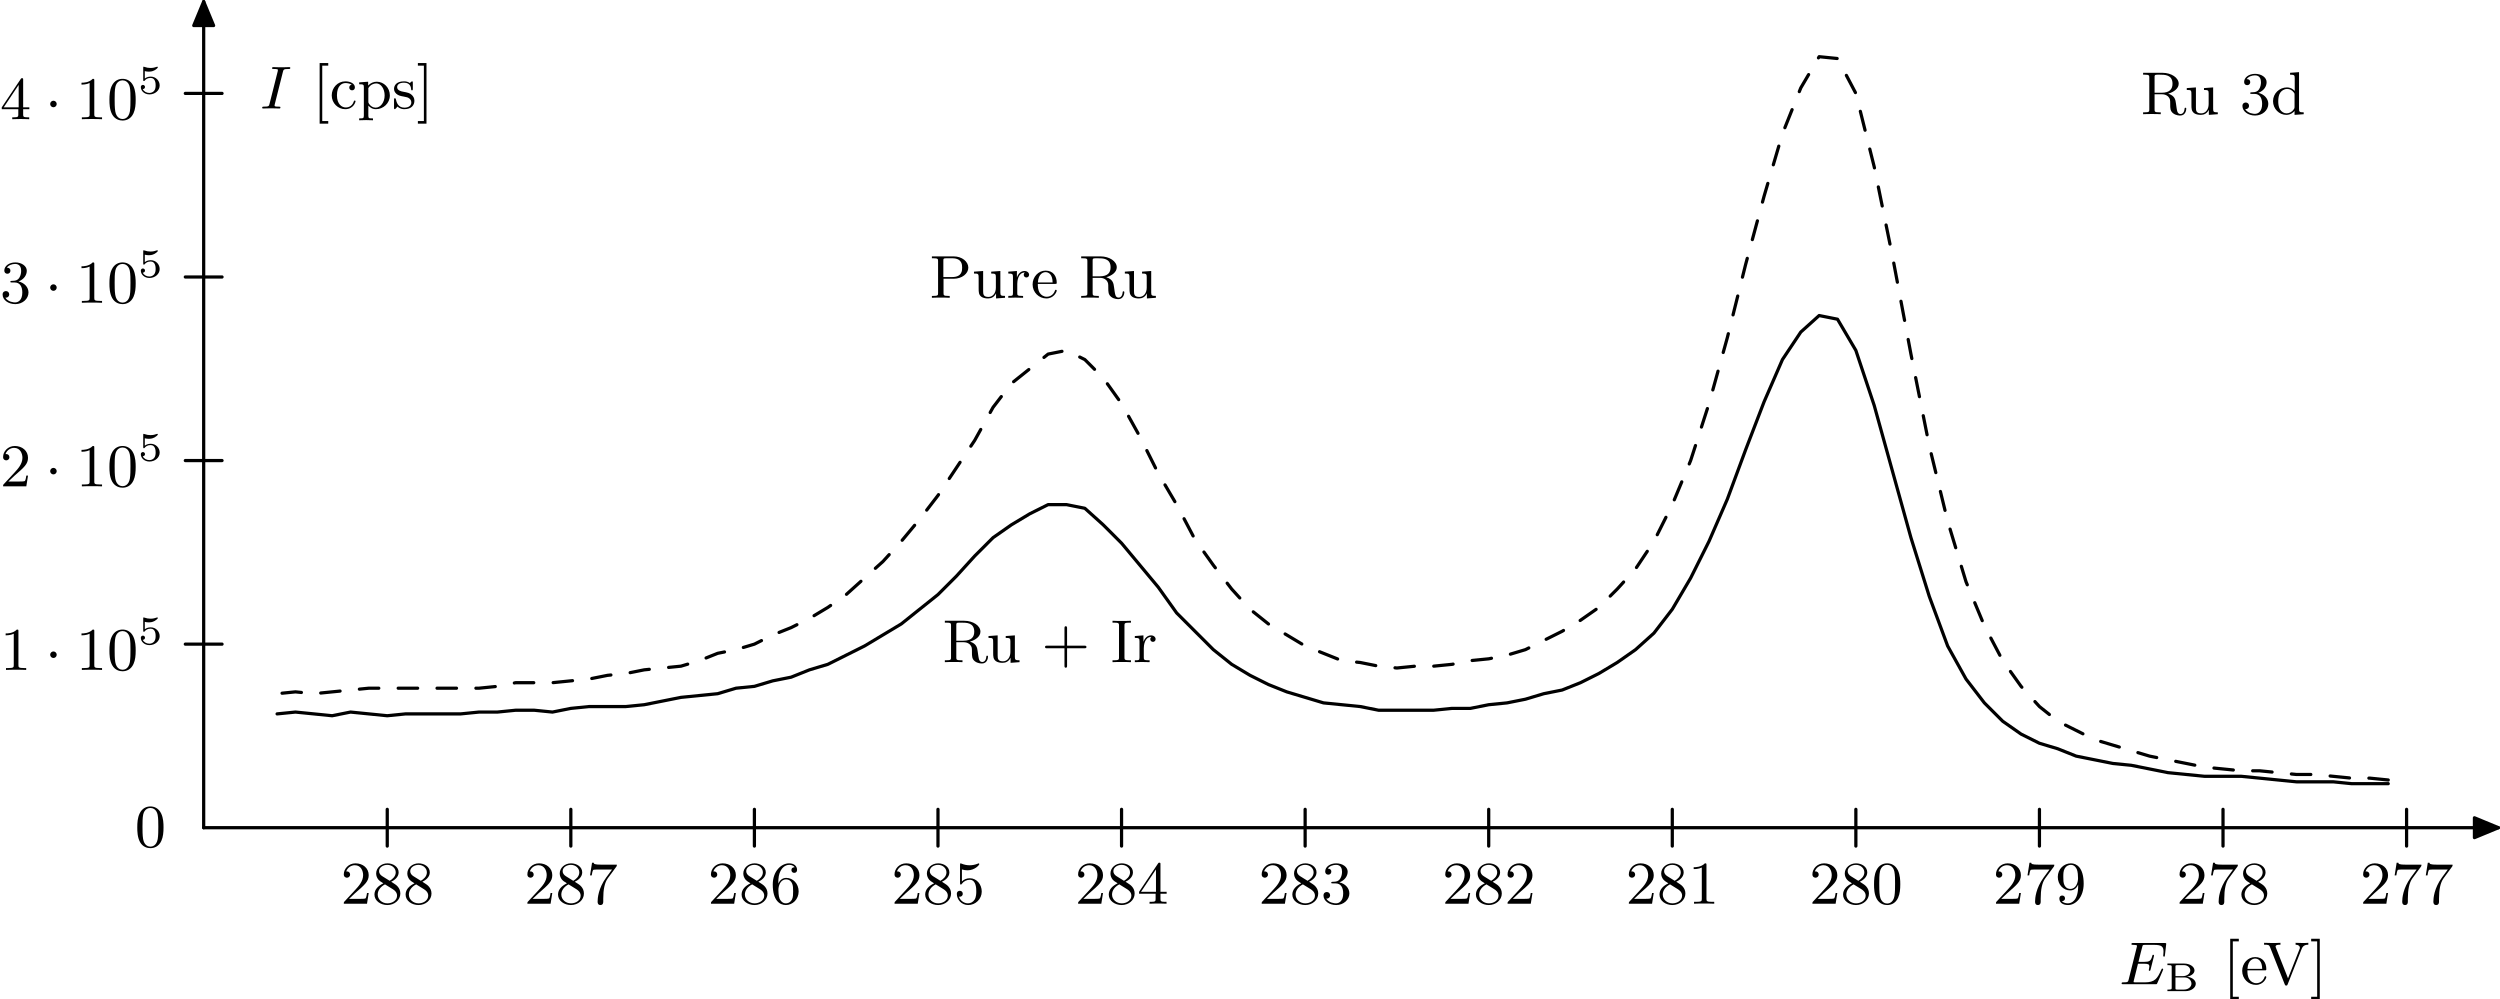 <?xml version="1.0"?>
<!-- Created by MetaPost 2.11 on 2025.10.05:1656 -->
<svg version="1.1" xmlns="http://www.w3.org/2000/svg" xmlns:xlink="http://www.w3.org/1999/xlink" width="386.031" height="154.307" viewBox="0 0 386.031 154.307">
<!-- Original BoundingBox: 0.000000 0.000000 386.030670 154.307373 -->
  <defs>
    <g transform="scale(0.009,0.009)" id="GLYPHlmmi9_69">
      <path style="fill-rule: evenodd;" d="M730 -245C730 -253,724 -258,716 -258C708 -258,707 -257,696 -234C634 -94,593 -31,427 -31L274 -31C260 -31,258 -31,254 -32C244 -33,241 -34,241 -41C241 -44,241 -46,246 -64L314 -338L416 -338C487 -338,502 -326,502 -293C502 -285,499 -264,495 -248C493 -242,492 -237,492 -234C492 -234,492 -221,505 -221C517 -221,518 -228,522 -243L575 -453C579 -467,579 -469,579 -473C579 -481,573 -486,565 -486C554 -486,553 -480,548 -461C528 -382,497 -369,417 -369L322 -369C337 -431,384 -621,389 -633C395 -647,402 -649,435 -649L582 -649C707 -649,735 -619,735 -538C735 -507,730 -477,730 -470C730 -462,735 -455,744 -455C756 -455,757 -462,759 -480L780 -666C780 -680,770 -680,751 -680L236 -680C217 -680,206 -680,206 -662C206 -649,216 -649,237 -649C241 -649,259 -649,275 -647C297 -644,298 -640,298 -631C298 -628,298 -626,293 -608L160 -76C151 -40,149 -31,74 -31C55 -31,44 -31,44 -13C44 -0,54 -0,72 -0L600 -0C618 -0,620 -0,623 -3C626 -5,627 -6,633 -19C645 -46,730 -236,730 -245"></path>
    </g>
    <g transform="scale(0.009,0.009)" id="GLYPHlmmi9_73">
      <path style="fill-rule: evenodd;" d="M340 -18C340 -31,330 -31,310 -31C272 -31,243 -31,243 -49C243 -56,243 -58,247 -72L381 -605C391 -643,393 -652,474 -652C493 -652,503 -652,503 -670C503 -681,493 -683,487 -683C467 -683,444 -681,424 -681L356 -680L287 -681C266 -681,242 -683,222 -683C216 -683,202 -683,202 -665C202 -652,212 -652,232 -652C254 -652,277 -652,297 -644C298 -640,298 -635,298 -635C298 -631,297 -620,296 -616L160 -76C151 -41,149 -31,72 -31C50 -31,39 -31,39 -13C39 -8,41 -0,54 -0C74 -0,96 -2,117 -2L186 -3L255 -2C276 -2,300 -0,320 -0C327 -0,340 -0,340 -18"></path>
    </g>
    <g transform="scale(0.009,0.009)" id="GLYPHrm-lmr9_43">
      <path style="fill-rule: evenodd;" d="M741 -250C741 -272,722 -272,706 -272L421 -272L421 -558C421 -574,421 -593,399 -593C378 -593,378 -572,378 -558L378 -272L92 -272C78 -272,57 -272,57 -251C57 -229,76 -229,92 -229L378 -229L378 57C378 73,378 92,400 92C421 92,421 71,421 57L421 -229L706 -229C720 -229,741 -229,741 -250"></path>
    </g>
    <g transform="scale(0.009,0.009)" id="GLYPHrm-lmr9_48">
      <path style="fill-rule: evenodd;" d="M473 -320C473 -387,470 -473,435 -548C391 -642,315 -666,257 -666C197 -666,121 -642,77 -546C45 -477,40 -396,40 -320C40 -255,42 -158,85 -79C132 6,210 22,256 22C321 22,395 -6,437 -98C467 -165,473 -240,473 -320M387 -332C387 -270,387 -186,377 -127C356 -13,282 -3,257 -3C227 -3,155 -17,136 -130C126 -189,126 -275,126 -332C126 -400,126 -479,138 -534C158 -623,222 -641,256 -641C294 -641,357 -621,376 -528C387 -473,387 -395,387 -332"></path>
    </g>
    <g transform="scale(0.009,0.009)" id="GLYPHrm-lmr9_49">
      <path style="fill-rule: evenodd;" d="M432 -0L432 -31L400 -31C307 -31,304 -43,304 -80L304 -639C304 -664,303 -666,278 -666C216 -602,124 -602,93 -602L93 -571C112 -571,173 -571,227 -597L227 -80C227 -43,224 -31,131 -31L99 -31L99 -0C135 -3,224 -3,265 -3C306 -3,396 -3,432 -0"></path>
    </g>
    <g transform="scale(0.009,0.009)" id="GLYPHrm-lmr9_50">
      <path style="fill-rule: evenodd;" d="M462 -177L434 -177C432 -164,424 -105,411 -89C405 -80,336 -80,316 -80L138 -80L237 -174C401 -316,462 -369,462 -471C462 -586,367 -666,244 -666C129 -666,51 -575,51 -484C51 -434,94 -429,103 -429C125 -429,155 -445,155 -481C155 -511,134 -533,103 -533C98 -533,95 -533,91 -532C115 -603,179 -635,233 -635C335 -635,370 -540,370 -471C370 -369,293 -286,245 -234L62 -36C51 -25,51 -23,51 -0L434 -0"></path>
    </g>
    <g transform="scale(0.009,0.009)" id="GLYPHrm-lmr9_51">
      <path style="fill-rule: evenodd;" d="M470 -170C470 -257,401 -331,305 -352C398 -387,442 -460,442 -529C442 -606,357 -666,253 -666C149 -666,71 -607,71 -531C71 -498,93 -479,122 -479C151 -479,172 -500,172 -529C172 -564,148 -579,114 -579C140 -621,201 -641,250 -641C333 -641,349 -575,349 -528C349 -498,343 -450,318 -412C287 -367,252 -365,223 -363C198 -361,196 -361,188 -361C179 -360,171 -359,171 -348C171 -335,179 -335,196 -335L243 -335C330 -335,368 -265,368 -170C368 -42,300 -6,249 -6C230 -6,133 -11,88 -85C124 -80,152 -105,152 -139C152 -172,127 -193,98 -193C73 -193,43 -178,43 -136C43 -47,136 22,252 22C377 22,470 -68,470 -170"></path>
    </g>
    <g transform="scale(0.009,0.009)" id="GLYPHrm-lmr9_52">
      <path style="fill-rule: evenodd;" d="M484 -165L484 -196L382 -196L382 -650C382 -670,382 -677,363 -677C351 -677,350 -676,341 -662L29 -196L29 -165L302 -165L302 -79C302 -42,299 -31,224 -31L202 -31L202 -0C265 -3,335 -3,342 -3C347 -3,419 -3,482 -0L482 -31L460 -31C385 -31,382 -42,382 -79L382 -165M308 -196L61 -196L308 -566"></path>
    </g>
    <g transform="scale(0.009,0.009)" id="GLYPHrm-lmr9_53">
      <path style="fill-rule: evenodd;" d="M462 -200C462 -321,376 -420,267 -420C219 -420,170 -404,135 -368L135 -565C165 -556,196 -551,227 -551C350 -551,422 -640,422 -653C422 -662,416 -666,411 -666C411 -666,407 -666,398 -661C351 -642,305 -634,263 -634C220 -634,175 -642,129 -661C119 -666,116 -666,116 -666C104 -666,104 -656,104 -639L104 -345C104 -327,104 -316,118 -316C126 -316,129 -320,135 -329C165 -371,213 -395,265 -395C372 -395,372 -241,372 -205C372 -174,372 -112,344 -67C317 -25,275 -6,236 -6C177 -6,110 -43,86 -117C86 -117,93 -115,100 -115C120 -115,149 -128,149 -164C149 -195,127 -213,100 -213C79 -213,51 -201,51 -161C51 -70,127 22,238 22C359 22,462 -76,462 -200"></path>
    </g>
    <g transform="scale(0.009,0.009)" id="GLYPHrm-lmr9_54">
      <path style="fill-rule: evenodd;" d="M470 -203C470 -330,378 -426,265 -426C205 -426,162 -391,134 -331C134 -433,145 -490,172 -542C192 -583,241 -641,315 -641C335 -641,381 -637,404 -601C367 -601,351 -582,351 -555C351 -529,369 -509,397 -509C425 -509,444 -527,444 -557C444 -613,404 -666,313 -666C184 -666,43 -539,43 -316C43 -45,165 22,259 22C370 22,470 -71,470 -203M379 -204C379 -156,379 -107,360 -70C329 -13,285 -6,258 -6C201 -6,168 -53,156 -82C137 -127,136 -210,136 -226C136 -293,167 -401,263 -401C279 -401,328 -401,360 -339C379 -301,379 -252,379 -204"></path>
    </g>
    <g transform="scale(0.009,0.009)" id="GLYPHrm-lmr9_55">
      <path style="fill-rule: evenodd;" d="M499 -644L250 -644C124 -644,121 -657,118 -676L90 -676L57 -467L85 -467C89 -490,97 -546,110 -558C117 -564,196 -564,210 -564L420 -564L324 -433C194 -254,182 -91,182 -34C182 -23,182 22,228 22C275 22,275 -22,275 -35L275 -84C275 -231,297 -347,350 -419L490 -610C499 -621,499 -623,499 -644"></path>
    </g>
    <g transform="scale(0.009,0.009)" id="GLYPHrm-lmr9_56">
      <path style="fill-rule: evenodd;" d="M470 -168C470 -265,396 -313,371 -329C360 -337,331 -355,319 -362C369 -386,442 -436,442 -517C442 -611,348 -666,258 -666C153 -666,71 -591,71 -499C71 -461,85 -425,109 -396C126 -377,132 -373,190 -336C102 -294,43 -233,43 -151C43 -45,148 22,256 22C372 22,470 -60,470 -168M394 -517C394 -447,334 -401,294 -378L172 -454C142 -473,119 -500,119 -537C119 -602,189 -641,255 -641C332 -641,394 -587,394 -517M416 -133C416 -54,336 -6,257 -6C170 -6,97 -68,97 -151C97 -223,147 -283,217 -319L343 -241C366 -226,416 -194,416 -133"></path>
    </g>
    <g transform="scale(0.009,0.009)" id="GLYPHrm-lmr9_57">
      <path style="fill-rule: evenodd;" d="M470 -329C470 -600,350 -666,260 -666C145 -666,43 -573,43 -442C43 -315,135 -219,248 -219C321 -219,361 -272,379 -315L379 -293C379 -49,268 -6,211 -6C188 -6,137 -10,111 -43L115 -43C123 -41,162 -49,162 -89C162 -115,144 -135,116 -135C88 -135,69 -117,69 -87C69 -21,122 22,212 22C341 22,470 -110,470 -329M377 -421C377 -348,344 -244,250 -244C234 -244,185 -244,153 -306C134 -344,134 -393,134 -441C134 -489,134 -539,155 -577C185 -628,224 -641,260 -641C328 -641,355 -572,359 -562C373 -525,377 -464,377 -421"></path>
    </g>
    <g transform="scale(0.009,0.009)" id="GLYPHrm-lmr9_73">
      <path style="fill-rule: evenodd;" d="M337 -0L337 -31L312 -31C232 -31,230 -43,230 -79L230 -604C230 -640,232 -652,312 -652L337 -652L337 -683C296 -680,228 -680,185 -680C142 -680,74 -680,33 -683L33 -652L58 -652C138 -652,140 -640,140 -604L140 -79C140 -43,138 -31,58 -31L33 -31L33 -0C74 -3,142 -3,185 -3C228 -3,296 -3,337 -0"></path>
    </g>
    <g transform="scale(0.009,0.009)" id="GLYPHrm-lmr9_80">
      <path style="fill-rule: evenodd;" d="M641 -497C641 -596,538 -683,399 -683L40 -683L40 -652L63 -652C140 -652,142 -641,142 -604L142 -79C142 -42,140 -31,63 -31L40 -31L40 -0C85 -3,141 -3,187 -3C233 -3,289 -3,334 -0L334 -31L311 -31C234 -31,232 -42,232 -79L232 -314L399 -314C539 -314,641 -401,641 -497M539 -497C539 -452,539 -342,373 -342L229 -342L229 -611C229 -645,231 -652,278 -652L374 -652C539 -652,539 -542,539 -497"></path>
    </g>
    <g transform="scale(0.009,0.009)" id="GLYPHrm-lmr9_82">
      <path style="fill-rule: evenodd;" d="M752 -89C752 -95,752 -107,738 -107C725 -107,725 -98,724 -90C719 -27,688 -3,657 -3C625 -3,614 -23,606 -40C597 -62,588 -130,582 -175C574 -237,565 -304,454 -339C549 -366,627 -425,627 -503C627 -602,506 -683,359 -683L40 -683L40 -652L63 -652C140 -652,142 -641,142 -604L142 -79C142 -42,140 -31,63 -31L40 -31L40 -0C87 -3,137 -3,185 -3C233 -3,283 -3,331 -0L331 -31L308 -31C231 -31,229 -42,229 -79L229 -329L349 -329C421 -329,453 -291,457 -287C487 -250,487 -235,487 -164C487 -97,487 -53,535 -15C582 22,642 22,653 22C737 22,752 -65,752 -89M525 -503C525 -417,481 -354,345 -354L229 -354L229 -611C229 -637,231 -646,250 -650C259 -652,291 -652,312 -652C398 -652,525 -652,525 -503"></path>
    </g>
    <g transform="scale(0.009,0.009)" id="GLYPHrm-lmr9_86">
      <path style="fill-rule: evenodd;" d="M750 -652L750 -683C715 -680,686 -680,652 -680L540 -683L540 -652C589 -651,611 -628,611 -602C611 -594,610 -592,606 -582L415 -97L215 -603C210 -615,210 -622,210 -622C210 -652,261 -652,290 -652L290 -683C245 -680,194 -680,148 -680L20 -683L20 -652C93 -652,104 -648,118 -613L360 -0C366 15,369 22,385 22C401 22,404 16,409 2L641 -585C662 -638,703 -652,750 -652"></path>
    </g>
    <g transform="scale(0.009,0.009)" id="GLYPHrm-lmr9_91">
      <path style="fill-rule: evenodd;" d="M262 250L262 207L163 207L163 -707L262 -707L262 -750L120 -750L120 250"></path>
    </g>
    <g transform="scale(0.009,0.009)" id="GLYPHrm-lmr9_93">
      <path style="fill-rule: evenodd;" d="M164 250L164 -750L22 -750L22 -707L121 -707L121 207L22 207L22 250"></path>
    </g>
    <g transform="scale(0.009,0.009)" id="GLYPHrm-lmr9_99">
      <path style="fill-rule: evenodd;" d="M427 -119C427 -131,416 -131,413 -131C402 -131,402 -129,396 -112C373 -43,317 -17,266 -17C202 -17,120 -69,120 -217C120 -373,200 -420,260 -420C273 -420,327 -418,364 -393C343 -389,323 -375,323 -346C323 -320,343 -300,369 -300C395 -300,416 -317,416 -348C416 -410,346 -448,258 -448C130 -448,34 -341,34 -216C34 -87,138 11,256 11C395 11,427 -110,427 -119"></path>
    </g>
    <g transform="scale(0.009,0.009)" id="GLYPHrm-lmr9_100">
      <path style="fill-rule: evenodd;" d="M540 -0L540 -31C472 -31,463 -38,463 -87L463 -694L315 -683L315 -652C383 -652,392 -645,392 -596L392 -383C387 -389,342 -442,264 -442C141 -442,34 -344,34 -215C34 -90,134 11,253 11C326 11,371 -32,389 -53L389 11M389 -120C389 -102,389 -99,374 -78C343 -33,297 -14,257 -14C214 -14,174 -38,148 -80C122 -123,120 -182,120 -214C120 -261,126 -314,152 -354C174 -386,215 -417,268 -417C310 -417,350 -396,377 -358C389 -342,389 -341,389 -322"></path>
    </g>
    <g transform="scale(0.009,0.009)" id="GLYPHrm-lmr9_101">
      <path style="fill-rule: evenodd;" d="M427 -119C427 -126,422 -132,413 -132C403 -132,400 -125,399 -121C365 -19,276 -17,261 -17C213 -17,172 -44,149 -78C116 -127,115 -187,115 -229L400 -229C422 -229,427 -229,427 -250C427 -353,371 -448,243 -448C123 -448,29 -344,29 -220C29 -89,134 11,256 11C378 11,427 -96,427 -119M359 -253L116 -253C125 -407,215 -423,243 -423C298 -423,358 -381,359 -253"></path>
    </g>
    <g transform="scale(0.009,0.009)" id="GLYPHrm-lmr9_112">
      <path style="fill-rule: evenodd;" d="M536 -216C536 -342,438 -442,320 -442C266 -442,216 -420,178 -379L178 -442L30 -431L30 -400C101 -400,107 -394,107 -351L107 117C107 163,96 163,30 163L30 194C77 192,96 191,144 191C192 191,205 192,258 194L258 163C192 163,181 163,181 117L181 -48C207 -22,241 11,307 11C426 11,536 -85,536 -216M450 -216C450 -102,382 -14,301 -14C256 -14,218 -40,194 -75C181 -95,181 -97,181 -116L181 -336C215 -394,270 -414,312 -414C390 -414,450 -324,450 -216"></path>
    </g>
    <g transform="scale(0.009,0.009)" id="GLYPHrm-lmr9_114">
      <path style="fill-rule: evenodd;" d="M373 -380C373 -412,343 -442,298 -442C238 -442,196 -400,173 -338L172 -338L172 -442L30 -431L30 -400C98 -400,107 -393,107 -344L107 -77C107 -31,96 -31,30 -31L30 -0C83 -2,96 -3,147 -3L274 -0L274 -31L254 -31C181 -31,178 -42,178 -79L178 -229C178 -270,189 -417,303 -417L303 -416C301 -415,285 -403,285 -379C285 -352,306 -335,329 -335C350 -335,373 -350,373 -380"></path>
    </g>
    <g transform="scale(0.009,0.009)" id="GLYPHrm-lmr9_115">
      <path style="fill-rule: evenodd;" d="M370 -128C370 -173,350 -200,328 -223C294 -256,258 -263,184 -277C158 -282,85 -295,85 -352C85 -384,108 -426,199 -426C307 -426,314 -343,316 -318C317 -306,317 -300,330 -300C344 -300,344 -307,344 -326L344 -422C344 -439,344 -448,332 -448C327 -448,325 -448,312 -436C310 -434,301 -425,295 -420C264 -442,233 -448,199 -448C67 -448,34 -375,34 -324C34 -292,48 -266,71 -244C105 -213,143 -206,194 -197C245 -187,262 -184,284 -167C294 -159,319 -140,319 -102C319 -14,218 -14,204 -14C102 -14,76 -99,64 -153C61 -163,60 -169,48 -169C34 -169,34 -161,34 -143L34 -15C34 2,34 11,46 11C52 11,53 10,71 -9C75 -15,86 -28,91 -33C133 8,179 11,204 11C327 11,370 -61,370 -128"></path>
    </g>
    <g transform="scale(0.009,0.009)" id="GLYPHrm-lmr9_117">
      <path style="fill-rule: evenodd;" d="M547 -0L547 -31C479 -31,470 -38,470 -87L470 -442L319 -431L319 -400C387 -400,396 -393,396 -344L396 -167C396 -78,346 -14,274 -14C191 -14,186 -57,186 -111L186 -442L35 -431L35 -400C112 -400,112 -397,112 -308L112 -158C112 -93,112 -51,158 -16C187 4,228 11,268 11C320 11,369 -12,398 -72L399 -72L399 11"></path>
    </g>
    <g transform="scale(0.006,0.006)" id="GLYPHrm-lmr6_53">
      <path style="fill-rule: evenodd;" d="M538 -201C538 -315,446 -419,317 -419C252 -419,202 -398,170 -371L170 -555C203 -546,238 -542,272 -542C294 -542,350 -542,413 -577C430 -587,492 -628,492 -649C492 -662,482 -665,478 -665C475 -665,474 -665,463 -661C427 -647,376 -633,311 -633C262 -633,208 -642,163 -659C153 -663,149 -665,145 -665C131 -665,131 -654,131 -638L131 -338C131 -321,131 -309,149 -309C158 -309,161 -313,168 -321C193 -353,237 -387,315 -387C438 -387,438 -237,438 -205C438 -166,435 -110,402 -69C371 -31,325 -15,282 -15C213 -15,144 -53,120 -111C169 -112,175 -151,175 -163C175 -190,154 -214,123 -214C114 -214,72 -209,72 -159C72 -67,159 21,285 21C422 21,538 -76,538 -201"></path>
    </g>
    <g transform="scale(0.006,0.006)" id="GLYPHrm-lmr6_66">
      <path style="fill-rule: evenodd;" d="M771 -184C771 -262,693 -340,552 -358C654 -375,739 -436,739 -513C739 -604,626 -683,483 -683L69 -683L69 -644L95 -644C175 -644,175 -632,175 -599L175 -84C175 -51,175 -39,95 -39L69 -39L69 -0L514 -0C660 -0,771 -86,771 -184M635 -513C635 -437,558 -371,443 -371L268 -371L268 -605C268 -636,268 -644,317 -644L476 -644C575 -644,635 -579,635 -513M664 -185C664 -112,591 -39,478 -39L317 -39C268 -39,268 -47,268 -78L268 -339L494 -339C602 -339,664 -257,664 -185"></path>
    </g>
    <g transform="scale(0.009,0.009)" id="GLYPHlmsy9_1">
      <path style="fill-rule: evenodd;" d="M196 -251C196 -280,172 -305,142 -305C112 -305,88 -280,88 -251C88 -222,112 -197,142 -197C172 -197,196 -222,196 -251"></path>
    </g>
  </defs>
  <path d="M31.45 127.809L385.781 127.809" style="stroke:rgb(0%,0%,0%); stroke-width: 0.5;stroke-linecap: round;stroke-linejoin: round;stroke-miterlimit: 10;fill: none;"></path>
  <path d="M382.084 129.34L385.781 127.809L382.084 126.278Z" style="stroke:rgb(0%,0%,0%); stroke-width: 0.5;stroke-linejoin: round;stroke-miterlimit: 0;fill: rgb(0%,0%,0%);"></path>
  <path d="M31.45 127.809L31.45 0.25" style="stroke:rgb(0%,0%,0%); stroke-width: 0.5;stroke-linecap: round;stroke-linejoin: round;stroke-miterlimit: 10;fill: none;"></path>
  <path d="M32.981 3.945L31.45 0.25L29.919 3.945Z" style="stroke:rgb(0%,0%,0%); stroke-width: 0.5;stroke-linejoin: round;stroke-miterlimit: 0;fill: rgb(0%,0%,0%);"></path>
  <g transform="matrix(1.04,-0,-0,1.04,40.119 16.755)" style="fill: rgb(0%,0%,0%);">
    <use xlink:href="#GLYPHlmmi9_73"></use>
  </g>
  <g transform="matrix(1.04,-0,-0,1.04,48.233 16.755)" style="fill: rgb(0%,0%,0%);">
    <use xlink:href="#GLYPHrm-lmr9_91"></use>
    <use xlink:href="#GLYPHrm-lmr9_99" x="2.57"></use>
    <use xlink:href="#GLYPHrm-lmr9_112" x="6.681"></use>
    <use xlink:href="#GLYPHrm-lmr9_115" x="11.82"></use>
    <use xlink:href="#GLYPHrm-lmr9_93" x="15.468"></use>
  </g>
  <g transform="matrix(1.04,-0,-0,1.04,327.192 151.976)" style="fill: rgb(0%,0%,0%);">
    <use xlink:href="#GLYPHlmmi9_69"></use>
  </g>
  <g transform="matrix(1.04,-0,-0,1.04,334.245 153.047)" style="fill: rgb(0%,0%,0%);">
    <use xlink:href="#GLYPHrm-lmr6_66"></use>
  </g>
  <g transform="matrix(1.04,-0,-0,1.04,343.248 151.976)" style="fill: rgb(0%,0%,0%);">
    <use xlink:href="#GLYPHrm-lmr9_91"></use>
  </g>
  <g transform="matrix(1.04,-0,-0,1.04,345.95 151.976)" style="fill: rgb(0%,0%,0%);">
    <use xlink:href="#GLYPHrm-lmr9_101"></use>
  </g>
  <g transform="matrix(1.04,-0,-0,1.04,349.414 151.976)" style="fill: rgb(0%,0%,0%);">
    <use xlink:href="#GLYPHrm-lmr9_86"></use>
  </g>
  <g transform="matrix(1.04,-0,-0,1.04,356.667 151.976)" style="fill: rgb(0%,0%,0%);">
    <use xlink:href="#GLYPHrm-lmr9_93"></use>
  </g>
  <path d="M28.615 99.463L34.285 99.463" style="stroke:rgb(0%,0%,0%); stroke-width: 0.5;stroke-linecap: round;stroke-linejoin: round;stroke-miterlimit: 10;fill: none;"></path>
  <path d="M28.615 71.116L34.285 71.116" style="stroke:rgb(0%,0%,0%); stroke-width: 0.5;stroke-linecap: round;stroke-linejoin: round;stroke-miterlimit: 10;fill: none;"></path>
  <path d="M28.615 42.77L34.285 42.77" style="stroke:rgb(0%,0%,0%); stroke-width: 0.5;stroke-linecap: round;stroke-linejoin: round;stroke-miterlimit: 10;fill: none;"></path>
  <path d="M28.615 14.423L34.285 14.423" style="stroke:rgb(0%,0%,0%); stroke-width: 0.5;stroke-linecap: round;stroke-linejoin: round;stroke-miterlimit: 10;fill: none;"></path>
  <path d="M59.796 130.644L59.796 124.974" style="stroke:rgb(0%,0%,0%); stroke-width: 0.5;stroke-linecap: round;stroke-linejoin: round;stroke-miterlimit: 10;fill: none;"></path>
  <path d="M88.143 130.644L88.143 124.974" style="stroke:rgb(0%,0%,0%); stroke-width: 0.5;stroke-linecap: round;stroke-linejoin: round;stroke-miterlimit: 10;fill: none;"></path>
  <path d="M116.489 130.644L116.489 124.974" style="stroke:rgb(0%,0%,0%); stroke-width: 0.5;stroke-linecap: round;stroke-linejoin: round;stroke-miterlimit: 10;fill: none;"></path>
  <path d="M144.836 130.644L144.836 124.974" style="stroke:rgb(0%,0%,0%); stroke-width: 0.5;stroke-linecap: round;stroke-linejoin: round;stroke-miterlimit: 10;fill: none;"></path>
  <path d="M173.182 130.644L173.182 124.974" style="stroke:rgb(0%,0%,0%); stroke-width: 0.5;stroke-linecap: round;stroke-linejoin: round;stroke-miterlimit: 10;fill: none;"></path>
  <path d="M201.529 130.644L201.529 124.974" style="stroke:rgb(0%,0%,0%); stroke-width: 0.5;stroke-linecap: round;stroke-linejoin: round;stroke-miterlimit: 10;fill: none;"></path>
  <path d="M229.875 130.644L229.875 124.974" style="stroke:rgb(0%,0%,0%); stroke-width: 0.5;stroke-linecap: round;stroke-linejoin: round;stroke-miterlimit: 10;fill: none;"></path>
  <path d="M258.222 130.644L258.222 124.974" style="stroke:rgb(0%,0%,0%); stroke-width: 0.5;stroke-linecap: round;stroke-linejoin: round;stroke-miterlimit: 10;fill: none;"></path>
  <path d="M286.568 130.644L286.568 124.974" style="stroke:rgb(0%,0%,0%); stroke-width: 0.5;stroke-linecap: round;stroke-linejoin: round;stroke-miterlimit: 10;fill: none;"></path>
  <path d="M314.915 130.644L314.915 124.974" style="stroke:rgb(0%,0%,0%); stroke-width: 0.5;stroke-linecap: round;stroke-linejoin: round;stroke-miterlimit: 10;fill: none;"></path>
  <path d="M343.261 130.644L343.261 124.974" style="stroke:rgb(0%,0%,0%); stroke-width: 0.5;stroke-linecap: round;stroke-linejoin: round;stroke-miterlimit: 10;fill: none;"></path>
  <path d="M371.607 130.644L371.607 124.974" style="stroke:rgb(0%,0%,0%); stroke-width: 0.5;stroke-linecap: round;stroke-linejoin: round;stroke-miterlimit: 10;fill: none;"></path>
  <g transform="matrix(1.04,-0,-0,1.04,52.608 139.544)" style="fill: rgb(0%,0%,0%);">
    <use xlink:href="#GLYPHrm-lmr9_50"></use>
    <use xlink:href="#GLYPHrm-lmr9_56" x="4.625"></use>
    <use xlink:href="#GLYPHrm-lmr9_56" x="9.25"></use>
  </g>
  <g transform="matrix(1.04,-0,-0,1.04,80.955 139.544)" style="fill: rgb(0%,0%,0%);">
    <use xlink:href="#GLYPHrm-lmr9_50"></use>
    <use xlink:href="#GLYPHrm-lmr9_56" x="4.625"></use>
    <use xlink:href="#GLYPHrm-lmr9_55" x="9.25"></use>
  </g>
  <g transform="matrix(1.04,-0,-0,1.04,109.301 139.544)" style="fill: rgb(0%,0%,0%);">
    <use xlink:href="#GLYPHrm-lmr9_50"></use>
    <use xlink:href="#GLYPHrm-lmr9_56" x="4.625"></use>
    <use xlink:href="#GLYPHrm-lmr9_54" x="9.25"></use>
  </g>
  <g transform="matrix(1.04,-0,-0,1.04,137.648 139.544)" style="fill: rgb(0%,0%,0%);">
    <use xlink:href="#GLYPHrm-lmr9_50"></use>
    <use xlink:href="#GLYPHrm-lmr9_56" x="4.625"></use>
    <use xlink:href="#GLYPHrm-lmr9_53" x="9.25"></use>
  </g>
  <g transform="matrix(1.04,-0,-0,1.04,165.994 139.544)" style="fill: rgb(0%,0%,0%);">
    <use xlink:href="#GLYPHrm-lmr9_50"></use>
    <use xlink:href="#GLYPHrm-lmr9_56" x="4.625"></use>
    <use xlink:href="#GLYPHrm-lmr9_52" x="9.25"></use>
  </g>
  <g transform="matrix(1.04,-0,-0,1.04,194.341 139.544)" style="fill: rgb(0%,0%,0%);">
    <use xlink:href="#GLYPHrm-lmr9_50"></use>
    <use xlink:href="#GLYPHrm-lmr9_56" x="4.625"></use>
    <use xlink:href="#GLYPHrm-lmr9_51" x="9.25"></use>
  </g>
  <g transform="matrix(1.04,-0,-0,1.04,222.687 139.544)" style="fill: rgb(0%,0%,0%);">
    <use xlink:href="#GLYPHrm-lmr9_50"></use>
    <use xlink:href="#GLYPHrm-lmr9_56" x="4.625"></use>
    <use xlink:href="#GLYPHrm-lmr9_50" x="9.25"></use>
  </g>
  <g transform="matrix(1.04,-0,-0,1.04,251.034 139.544)" style="fill: rgb(0%,0%,0%);">
    <use xlink:href="#GLYPHrm-lmr9_50"></use>
    <use xlink:href="#GLYPHrm-lmr9_56" x="4.625"></use>
    <use xlink:href="#GLYPHrm-lmr9_49" x="9.25"></use>
  </g>
  <g transform="matrix(1.04,-0,-0,1.04,279.38 139.544)" style="fill: rgb(0%,0%,0%);">
    <use xlink:href="#GLYPHrm-lmr9_50"></use>
    <use xlink:href="#GLYPHrm-lmr9_56" x="4.625"></use>
    <use xlink:href="#GLYPHrm-lmr9_48" x="9.25"></use>
  </g>
  <g transform="matrix(1.04,-0,-0,1.04,307.726 139.544)" style="fill: rgb(0%,0%,0%);">
    <use xlink:href="#GLYPHrm-lmr9_50"></use>
    <use xlink:href="#GLYPHrm-lmr9_55" x="4.625"></use>
    <use xlink:href="#GLYPHrm-lmr9_57" x="9.25"></use>
  </g>
  <g transform="matrix(1.04,-0,-0,1.04,336.073 139.544)" style="fill: rgb(0%,0%,0%);">
    <use xlink:href="#GLYPHrm-lmr9_50"></use>
    <use xlink:href="#GLYPHrm-lmr9_55" x="4.625"></use>
    <use xlink:href="#GLYPHrm-lmr9_56" x="9.25"></use>
  </g>
  <g transform="matrix(1.04,-0,-0,1.04,364.419 139.544)" style="fill: rgb(0%,0%,0%);">
    <use xlink:href="#GLYPHrm-lmr9_50"></use>
    <use xlink:href="#GLYPHrm-lmr9_55" x="4.625"></use>
    <use xlink:href="#GLYPHrm-lmr9_55" x="9.25"></use>
  </g>
  <g transform="matrix(1.04,-0,-0,1.04,20.823 130.759)" style="fill: rgb(0%,0%,0%);">
    <use xlink:href="#GLYPHrm-lmr9_48"></use>
  </g>
  <g transform="matrix(1.04,-0,-0,1.04,0 103.446)" style="fill: rgb(0%,0%,0%);">
    <use xlink:href="#GLYPHrm-lmr9_49"></use>
  </g>
  <g transform="matrix(1.04,-0,-0,1.04,6.922 103.446)" style="fill: rgb(0%,0%,0%);">
    <use xlink:href="#GLYPHlmsy9_1"></use>
  </g>
  <g transform="matrix(1.04,-0,-0,1.04,11.714 103.446)" style="fill: rgb(0%,0%,0%);">
    <use xlink:href="#GLYPHrm-lmr9_49"></use>
    <use xlink:href="#GLYPHrm-lmr9_48" x="4.625"></use>
  </g>
  <g transform="matrix(1.04,-0,-0,1.04,21.298 99.485)" style="fill: rgb(0%,0%,0%);">
    <use xlink:href="#GLYPHrm-lmr6_53"></use>
  </g>
  <g transform="matrix(1.04,-0,-0,1.04,0 75.1)" style="fill: rgb(0%,0%,0%);">
    <use xlink:href="#GLYPHrm-lmr9_50"></use>
  </g>
  <g transform="matrix(1.04,-0,-0,1.04,6.922 75.1)" style="fill: rgb(0%,0%,0%);">
    <use xlink:href="#GLYPHlmsy9_1"></use>
  </g>
  <g transform="matrix(1.04,-0,-0,1.04,11.714 75.1)" style="fill: rgb(0%,0%,0%);">
    <use xlink:href="#GLYPHrm-lmr9_49"></use>
    <use xlink:href="#GLYPHrm-lmr9_48" x="4.625"></use>
  </g>
  <g transform="matrix(1.04,-0,-0,1.04,21.298 71.139)" style="fill: rgb(0%,0%,0%);">
    <use xlink:href="#GLYPHrm-lmr6_53"></use>
  </g>
  <g transform="matrix(1.04,-0,-0,1.04,0 46.754)" style="fill: rgb(0%,0%,0%);">
    <use xlink:href="#GLYPHrm-lmr9_51"></use>
  </g>
  <g transform="matrix(1.04,-0,-0,1.04,6.922 46.754)" style="fill: rgb(0%,0%,0%);">
    <use xlink:href="#GLYPHlmsy9_1"></use>
  </g>
  <g transform="matrix(1.04,-0,-0,1.04,11.714 46.754)" style="fill: rgb(0%,0%,0%);">
    <use xlink:href="#GLYPHrm-lmr9_49"></use>
    <use xlink:href="#GLYPHrm-lmr9_48" x="4.625"></use>
  </g>
  <g transform="matrix(1.04,-0,-0,1.04,21.298 42.792)" style="fill: rgb(0%,0%,0%);">
    <use xlink:href="#GLYPHrm-lmr6_53"></use>
  </g>
  <g transform="matrix(1.04,-0,-0,1.04,0 18.407)" style="fill: rgb(0%,0%,0%);">
    <use xlink:href="#GLYPHrm-lmr9_52"></use>
  </g>
  <g transform="matrix(1.04,-0,-0,1.04,6.922 18.407)" style="fill: rgb(0%,0%,0%);">
    <use xlink:href="#GLYPHlmsy9_1"></use>
  </g>
  <g transform="matrix(1.04,-0,-0,1.04,11.714 18.407)" style="fill: rgb(0%,0%,0%);">
    <use xlink:href="#GLYPHrm-lmr9_49"></use>
    <use xlink:href="#GLYPHrm-lmr9_48" x="4.625"></use>
  </g>
  <g transform="matrix(1.04,-0,-0,1.04,21.298 14.446)" style="fill: rgb(0%,0%,0%);">
    <use xlink:href="#GLYPHrm-lmr6_53"></use>
  </g>
  <path d="M368.773 120.439L365.938 120.155L363.103 120.155L360.269 119.872L357.434 119.589L354.599 119.589L351.765 119.305L348.93 119.022L346.096 119.022L343.261 118.738L340.426 118.455L337.592 117.888L334.757 117.321L331.923 116.754L329.088 115.904L326.253 115.053L323.419 114.203L320.584 112.785L317.749 111.368L314.915 109.1L312.08 105.982L309.245 102.014L306.411 96.628L303.576 89.825L300.741 80.471L297.906 68.848L295.072 54.675L292.237 39.652L289.403 25.762L286.568 14.423L283.733 9.037L280.899 8.754L278.064 13.573L275.23 20.659L272.395 30.297L269.56 40.785L266.726 52.124L263.891 62.329L261.056 71.116L258.222 77.919L255.387 83.589L252.552 87.84L249.718 90.959L246.883 93.793L244.048 95.777L241.214 97.478L238.379 98.896L235.544 100.313L232.71 101.163L229.875 101.73L227.04 102.014L224.206 102.581L221.371 102.864L218.537 102.864L215.702 103.148L212.867 102.864L210.033 102.297L207.198 102.014L204.364 100.88L201.529 99.746L198.694 98.045L195.86 96.344L193.025 94.077L190.19 90.959L187.356 87.274L184.521 83.305L181.686 77.919L178.851 73.101L176.017 67.431L173.182 62.329L170.347 58.36L167.513 55.525L164.678 54.108L161.844 54.675L159.009 56.943L156.174 59.211L153.34 62.896L150.505 67.998L147.671 72.25L144.836 76.502L142.001 80.187L139.167 83.589L136.332 86.707L133.497 89.258L130.663 91.809L127.828 93.793L124.993 95.494L122.159 96.912L119.324 98.045L116.489 99.463L113.655 100.313L110.82 100.88L107.985 102.014L105.151 102.864L102.316 103.148L99.481 103.431L96.647 103.998L93.812 104.281L90.978 104.848L88.143 105.132L85.308 105.416L82.474 105.416L79.639 105.416L76.805 105.982L73.97 106.266L71.135 106.266L68.301 106.266L65.466 106.266L62.631 106.266L59.796 106.266L56.962 106.266L54.127 106.549L51.292 106.833L48.458 107.116L45.623 106.833L42.788 107.116" style="stroke:rgb(0%,0%,0%); stroke-width: 0.5;stroke-linecap: round;stroke-dasharray: 3 3 ;stroke-linejoin: round;stroke-miterlimit: 10;fill: none;"></path>
  <g transform="matrix(1.04,-0,-0,1.04,143.521 45.982)" style="fill: rgb(0%,0%,0%);">
    <use xlink:href="#GLYPHrm-lmr9_80"></use>
    <use xlink:href="#GLYPHrm-lmr9_117" x="6.295"></use>
    <use xlink:href="#GLYPHrm-lmr9_114" x="11.434"></use>
    <use xlink:href="#GLYPHrm-lmr9_101" x="15.052"></use>
  </g>
  <g transform="matrix(1.04,-0,-0,1.04,166.574 45.982)" style="fill: rgb(0%,0%,0%);">
    <use xlink:href="#GLYPHrm-lmr9_82"></use>
  </g>
  <g transform="matrix(1.04,-0,-0,1.04,173.362 45.982)" style="fill: rgb(0%,0%,0%);">
    <use xlink:href="#GLYPHrm-lmr9_117"></use>
  </g>
  <g transform="matrix(1.04,-0,-0,1.04,145.522 102.246)" style="fill: rgb(0%,0%,0%);">
    <use xlink:href="#GLYPHrm-lmr9_82"></use>
  </g>
  <g transform="matrix(1.04,-0,-0,1.04,152.31 102.246)" style="fill: rgb(0%,0%,0%);">
    <use xlink:href="#GLYPHrm-lmr9_117"></use>
  </g>
  <g transform="matrix(1.04,-0,-0,1.04,160.829 102.246)" style="fill: rgb(0%,0%,0%);">
    <use xlink:href="#GLYPHrm-lmr9_43"></use>
  </g>
  <g transform="matrix(1.04,-0,-0,1.04,171.478 102.246)" style="fill: rgb(0%,0%,0%);">
    <use xlink:href="#GLYPHrm-lmr9_73"></use>
    <use xlink:href="#GLYPHrm-lmr9_114" x="3.339"></use>
  </g>
  <g transform="matrix(1.04,-0,-0,1.04,330.549 17.635)" style="fill: rgb(0%,0%,0%);">
    <use xlink:href="#GLYPHrm-lmr9_82"></use>
  </g>
  <g transform="matrix(1.04,-0,-0,1.04,337.337 17.635)" style="fill: rgb(0%,0%,0%);">
    <use xlink:href="#GLYPHrm-lmr9_117"></use>
  </g>
  <g transform="matrix(1.04,-0,-0,1.04,345.856 17.635)" style="fill: rgb(0%,0%,0%);">
    <use xlink:href="#GLYPHrm-lmr9_51"></use>
    <use xlink:href="#GLYPHrm-lmr9_100" x="4.625"></use>
  </g>
  <path d="M368.773 121.006L365.938 121.006L363.103 121.006L360.269 120.722L357.434 120.722L354.599 120.722L351.765 120.439L348.93 120.155L346.096 119.872L343.261 119.872L340.426 119.872L337.592 119.589L334.757 119.305L331.923 118.738L329.088 118.171L326.253 117.888L323.419 117.321L320.584 116.754L317.749 115.62L314.915 114.769L312.08 113.353L309.245 111.368L306.411 108.534L303.576 104.848L300.741 99.746L297.906 92.093L295.072 83.022L292.237 72.817L289.403 62.612L286.568 54.108L283.733 49.289L280.899 48.723L278.064 51.274L275.23 55.525L272.395 62.045L269.56 69.415L266.726 77.069L263.891 83.589L261.056 89.258L258.222 94.077L255.387 97.762L252.552 100.313L249.718 102.297L246.883 103.998L244.048 105.416L241.214 106.549L238.379 107.116L235.544 107.967L232.71 108.534L229.875 108.817L227.04 109.384L224.206 109.384L221.371 109.667L218.537 109.667L215.702 109.667L212.867 109.667L210.033 109.1L207.198 108.817L204.364 108.534L201.529 107.683L198.694 106.833L195.86 105.699L193.025 104.281L190.19 102.581L187.356 100.313L184.521 97.478L181.686 94.644L178.851 90.675L176.017 87.274L173.182 83.872L170.347 81.038L167.513 78.486L164.678 77.919L161.844 77.919L159.009 79.336L156.174 81.038L153.34 83.022L150.505 85.856L147.671 88.975L144.836 91.809L142.001 94.077L139.167 96.344L136.332 98.045L133.497 99.746L130.663 101.163L127.828 102.581L124.993 103.431L122.159 104.565L119.324 105.132L116.489 105.982L113.655 106.266L110.82 107.116L107.985 107.4L105.151 107.683L102.316 108.25L99.481 108.817L96.647 109.1L93.812 109.1L90.978 109.1L88.143 109.384L85.308 109.951L82.474 109.667L79.639 109.667L76.805 109.951L73.97 109.951L71.135 110.234L68.301 110.234L65.466 110.234L62.631 110.234L59.796 110.518L56.962 110.234L54.127 109.951L51.292 110.518L48.458 110.234L45.623 109.951L42.788 110.234" style="stroke:rgb(0%,0%,0%); stroke-width: 0.5;stroke-linecap: round;stroke-linejoin: round;stroke-miterlimit: 10;fill: none;"></path>
</svg>
